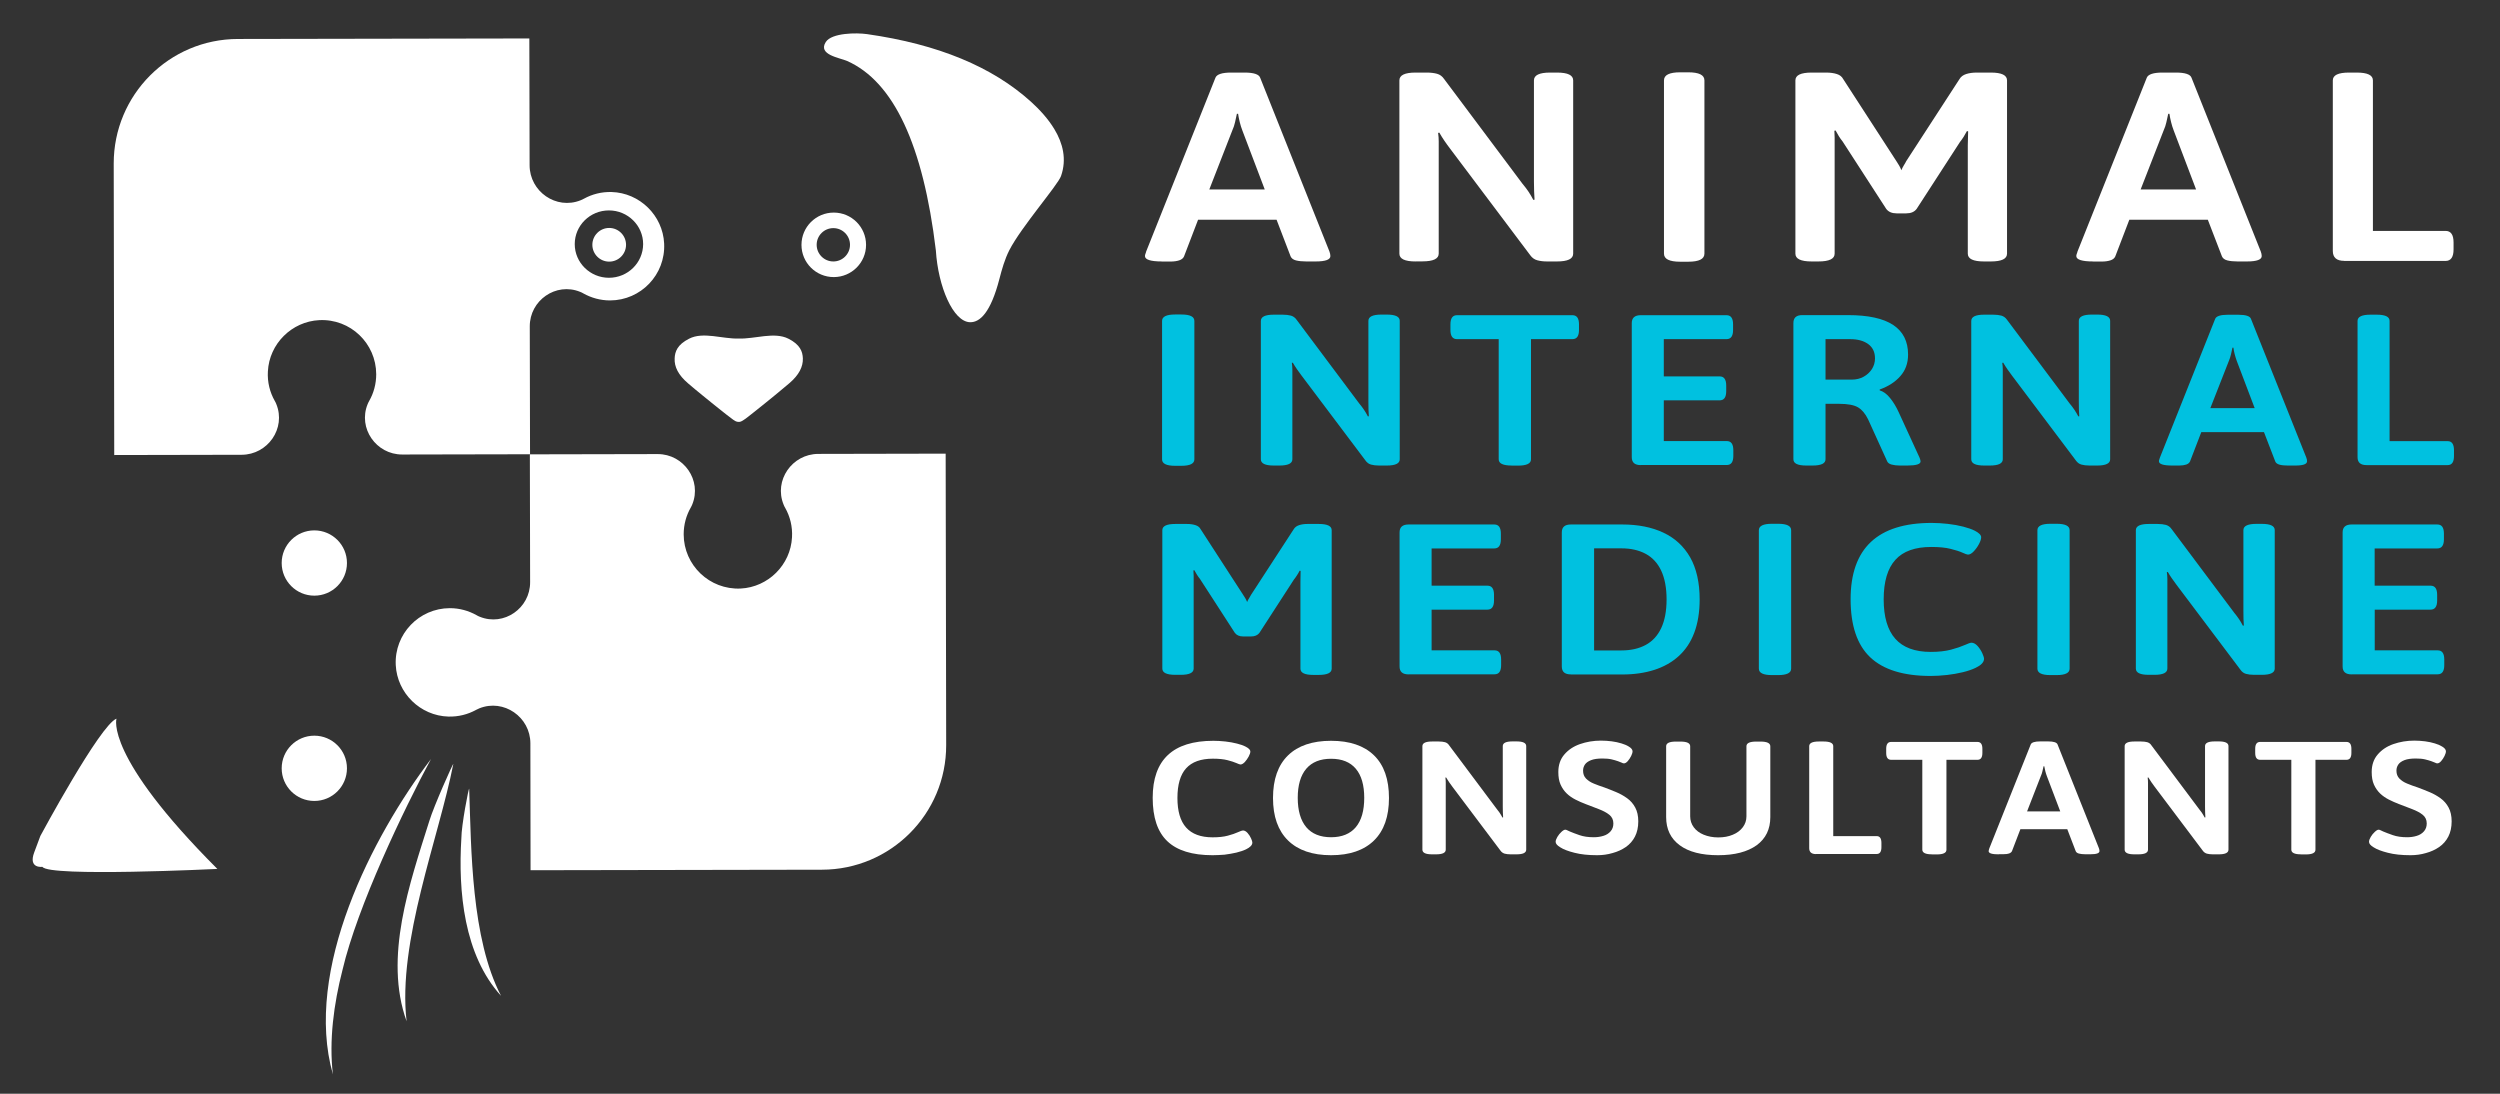 <svg xmlns="http://www.w3.org/2000/svg" width="288" height="126" viewBox="0 0 288 126" fill="none"><rect x="0" y="0" width="288" height="126" fill="#333333" stroke="none"/><path d="M36.21 92.27C38.286 92.27 39.97 90.587 39.97 88.51C39.97 86.433 38.286 84.75 36.21 84.75C34.133 84.75 32.45 86.433 32.45 88.51C32.45 90.587 34.133 92.27 36.21 92.27Z" fill="white"></path><path d="M36.21 68.62C38.286 68.62 39.97 66.937 39.97 64.86C39.97 62.783 38.286 61.1 36.21 61.1C34.133 61.1 32.45 62.783 32.45 64.86C32.45 66.937 34.133 68.62 36.21 68.62Z" fill="white"></path><path d="M135.37 53.66C134.37 53.66 133.87 53.41 133.87 52.92V36.97C133.87 36.48 134.37 36.23 135.37 36.23H136.1C137.1 36.23 137.59 36.48 137.59 36.97V52.92C137.59 53.41 137.09 53.66 136.1 53.66H135.37V53.66Z" fill="#00C1E0"></path><path d="M146.74 53.63C145.74 53.63 145.25 53.39 145.25 52.91V36.97C145.25 36.49 145.75 36.25 146.74 36.25H147.76C148.14 36.25 148.45 36.29 148.72 36.36C148.98 36.44 149.2 36.59 149.37 36.84L156.59 46.49C156.8 46.74 156.98 46.98 157.14 47.22C157.3 47.46 157.45 47.71 157.58 47.97L157.69 47.95C157.67 47.67 157.66 47.41 157.65 47.17C157.64 46.93 157.64 46.63 157.64 46.27V36.96C157.64 36.48 158.14 36.24 159.14 36.24H159.76C160.76 36.24 161.25 36.48 161.25 36.96V52.91C161.25 53.39 160.75 53.63 159.76 53.63H158.86C158.5 53.63 158.2 53.59 157.94 53.52C157.69 53.45 157.47 53.29 157.31 53.06L149.92 43.24C149.73 42.99 149.56 42.75 149.4 42.52C149.24 42.29 149.08 42.04 148.93 41.78L148.82 41.8C148.86 42.08 148.88 42.34 148.88 42.58C148.88 42.82 148.88 43.12 148.88 43.48V52.91C148.88 53.39 148.38 53.63 147.39 53.63H146.74V53.63Z" fill="#00C1E0"></path><path d="M174.14 53.63C173.14 53.63 172.65 53.39 172.65 52.91V39.07H167.85C167.34 39.07 167.09 38.72 167.09 38.01V37.37C167.09 36.66 167.34 36.31 167.85 36.31H181.14C181.65 36.31 181.9 36.66 181.9 37.37V38.01C181.9 38.72 181.65 39.07 181.14 39.07H176.37V52.92C176.37 53.4 175.87 53.64 174.87 53.64H174.14V53.63Z" fill="#00C1E0"></path><path d="M189.02 53.58C188.32 53.58 187.98 53.28 187.98 52.67V37.22C187.98 36.61 188.33 36.31 189.02 36.31H198.89C199.4 36.31 199.65 36.66 199.65 37.37V38.01C199.65 38.72 199.4 39.07 198.89 39.07H191.67V43.36H198.1C198.61 43.36 198.86 43.71 198.86 44.42V45.06C198.86 45.77 198.61 46.12 198.1 46.12H191.67V50.81H198.92C199.43 50.81 199.68 51.16 199.68 51.87V52.51C199.68 53.22 199.43 53.57 198.92 53.57H189.02V53.58Z" fill="#00C1E0"></path><path d="M208.09 53.63C207.09 53.63 206.6 53.39 206.6 52.91V37.21C206.6 36.6 206.94 36.3 207.62 36.3H212.87C215.22 36.3 216.96 36.68 218.1 37.44C219.24 38.2 219.81 39.33 219.81 40.85C219.81 41.84 219.51 42.67 218.91 43.34C218.31 44.02 217.52 44.52 216.54 44.87V44.97C216.97 45.1 217.38 45.4 217.75 45.87C218.13 46.34 218.46 46.89 218.74 47.51L221.14 52.74C221.22 52.94 221.25 53.08 221.25 53.16C221.25 53.47 220.74 53.63 219.73 53.63H218.88C218.5 53.63 218.18 53.59 217.92 53.52C217.66 53.45 217.49 53.33 217.41 53.16L215.21 48.32C214.89 47.66 214.5 47.2 214.05 46.93C213.6 46.66 212.87 46.52 211.88 46.52H210.3V52.91C210.3 53.39 209.8 53.63 208.8 53.63H208.09V53.63ZM210.3 43.73H213.35C213.84 43.73 214.29 43.62 214.69 43.4C215.09 43.18 215.41 42.88 215.65 42.51C215.88 42.14 216 41.73 216 41.29C216 40.57 215.74 40.02 215.22 39.64C214.7 39.26 214.01 39.07 213.15 39.07H210.3V43.73V43.73Z" fill="#00C1E0"></path><path d="M228.58 53.63C227.58 53.63 227.09 53.39 227.09 52.91V36.97C227.09 36.49 227.59 36.25 228.58 36.25H229.6C229.98 36.25 230.29 36.29 230.56 36.36C230.82 36.44 231.04 36.59 231.21 36.84L238.43 46.49C238.64 46.74 238.82 46.98 238.98 47.22C239.14 47.46 239.29 47.71 239.42 47.97L239.53 47.95C239.51 47.67 239.5 47.41 239.49 47.17C239.48 46.93 239.48 46.63 239.48 46.27V36.96C239.48 36.48 239.98 36.24 240.98 36.24H241.6C242.6 36.24 243.09 36.48 243.09 36.96V52.91C243.09 53.39 242.59 53.63 241.6 53.63H240.7C240.34 53.63 240.04 53.59 239.78 53.52C239.53 53.45 239.31 53.29 239.15 53.06L231.76 43.24C231.57 42.99 231.4 42.75 231.24 42.52C231.08 42.29 230.92 42.04 230.77 41.78L230.66 41.8C230.7 42.08 230.72 42.34 230.72 42.58C230.72 42.82 230.72 43.12 230.72 43.48V52.91C230.72 53.39 230.22 53.63 229.23 53.63H228.58V53.63Z" fill="#00C1E0"></path><path d="M250.26 53.63C249.23 53.63 248.71 53.47 248.71 53.14C248.71 53.07 248.72 53.01 248.75 52.94C248.78 52.87 248.8 52.8 248.82 52.72L255.19 36.73C255.32 36.42 255.8 36.26 256.63 36.26H257.87C258.72 36.26 259.2 36.42 259.31 36.73L265.69 52.72C265.75 52.87 265.77 53.01 265.77 53.14C265.77 53.47 265.32 53.63 264.42 53.63H263.55C263.17 53.63 262.86 53.6 262.6 53.53C262.35 53.46 262.18 53.34 262.11 53.16L260.81 49.78H253.59L252.29 53.16C252.21 53.33 252.07 53.44 251.85 53.52C251.63 53.59 251.37 53.63 251.05 53.63H250.26ZM254.63 47.02H259.74L257.68 41.59C257.59 41.34 257.51 41.09 257.44 40.82C257.37 40.56 257.32 40.3 257.29 40.05H257.18C257.12 40.3 257.07 40.55 257.01 40.82C256.95 41.08 256.87 41.34 256.76 41.59L254.63 47.02Z" fill="#00C1E0"></path><path d="M272.63 53.58C271.93 53.58 271.59 53.28 271.59 52.67V36.97C271.59 36.49 272.09 36.25 273.08 36.25H273.79C274.79 36.25 275.28 36.49 275.28 36.97V50.82H281.97C282.46 50.82 282.7 51.17 282.7 51.88V52.52C282.7 53.23 282.46 53.58 281.97 53.58H272.63V53.58Z" fill="#00C1E0"></path><path d="M143.21 73.32C142.78 73.32 142.46 73.18 142.25 72.9L138.24 66.7C138.11 66.54 137.99 66.37 137.89 66.21C137.79 66.05 137.69 65.87 137.59 65.69L137.48 65.71C137.5 65.92 137.51 66.13 137.51 66.34C137.51 66.55 137.51 66.76 137.51 66.97V77.02C137.51 77.5 137.01 77.74 136.02 77.74H135.4C134.4 77.74 133.9 77.5 133.9 77.02V61.08C133.9 60.6 134.4 60.36 135.4 60.36H136.73C137.12 60.36 137.46 60.41 137.73 60.5C138 60.59 138.2 60.74 138.31 60.96L143.22 68.54C143.3 68.66 143.38 68.78 143.46 68.92C143.54 69.06 143.61 69.2 143.67 69.35C143.73 69.2 143.8 69.05 143.9 68.91C143.99 68.76 144.07 68.63 144.13 68.51L149.04 60.96C149.17 60.75 149.37 60.59 149.65 60.5C149.92 60.41 150.25 60.36 150.62 60.36H151.92C152.92 60.36 153.41 60.6 153.41 61.08V77.03C153.41 77.51 152.91 77.75 151.92 77.75H151.3C150.3 77.75 149.81 77.51 149.81 77.03V67.03C149.81 66.82 149.81 66.61 149.82 66.4C149.83 66.19 149.83 65.98 149.83 65.77L149.72 65.74C149.63 65.92 149.53 66.09 149.42 66.26C149.32 66.43 149.2 66.59 149.07 66.75L145.09 72.9C144.88 73.18 144.56 73.32 144.13 73.32H143.21V73.32Z" fill="#00C1E0"></path><path d="M162.27 77.69C161.57 77.69 161.23 77.39 161.23 76.78V61.33C161.23 60.72 161.58 60.42 162.27 60.42H172.14C172.65 60.42 172.9 60.77 172.9 61.48V62.12C172.9 62.83 172.65 63.18 172.14 63.18H164.92V67.47H171.35C171.86 67.47 172.11 67.82 172.11 68.53V69.17C172.11 69.88 171.86 70.23 171.35 70.23H164.92V74.92H172.17C172.68 74.92 172.93 75.27 172.93 75.98V76.62C172.93 77.33 172.68 77.68 172.17 77.68H162.27V77.69Z" fill="#00C1E0"></path><path d="M180.96 77.69C180.26 77.69 179.92 77.39 179.92 76.78V61.33C179.92 60.72 180.27 60.42 180.96 60.42H186.88C188.7 60.42 190.28 60.73 191.62 61.36C192.96 61.99 193.98 62.94 194.71 64.21C195.43 65.49 195.8 67.1 195.8 69.06C195.8 70.52 195.59 71.8 195.18 72.89C194.77 73.98 194.17 74.87 193.39 75.58C192.61 76.29 191.67 76.82 190.58 77.17C189.49 77.52 188.26 77.7 186.89 77.7H180.96V77.69ZM183.64 74.93H186.8C187.87 74.93 188.8 74.72 189.58 74.3C190.36 73.88 190.96 73.23 191.37 72.36C191.78 71.49 191.99 70.38 191.99 69.05C191.99 67.72 191.78 66.62 191.37 65.74C190.96 64.87 190.36 64.22 189.58 63.8C188.8 63.38 187.87 63.17 186.8 63.17H183.64V74.93Z" fill="#00C1E0"></path><path d="M204.12 77.77C203.12 77.77 202.62 77.52 202.62 77.03V61.08C202.62 60.59 203.12 60.34 204.12 60.34H204.85C205.85 60.34 206.34 60.59 206.34 61.08V77.03C206.34 77.52 205.84 77.77 204.85 77.77H204.12Z" fill="#00C1E0"></path><path d="M222.42 77.87C219.28 77.87 216.96 77.15 215.45 75.72C213.94 74.29 213.19 72.06 213.19 69.03C213.19 63.17 216.3 60.24 222.53 60.24C223.13 60.24 223.75 60.28 224.39 60.35C225.03 60.42 225.62 60.53 226.17 60.67C226.71 60.81 227.17 60.97 227.52 61.15C227.99 61.4 228.23 61.64 228.23 61.89C228.23 62.09 228.15 62.35 227.98 62.67C227.81 62.99 227.61 63.27 227.37 63.52C227.14 63.77 226.91 63.89 226.71 63.89C226.62 63.89 226.4 63.82 226.08 63.67C225.75 63.52 225.29 63.37 224.71 63.23C224.13 63.08 223.38 63.01 222.48 63.01C220.62 63.01 219.24 63.5 218.35 64.49C217.45 65.48 217 67 217 69.05C217 71.07 217.45 72.59 218.34 73.59C219.23 74.59 220.59 75.1 222.42 75.1C223.34 75.1 224.12 75.01 224.76 74.84C225.4 74.67 225.92 74.49 226.33 74.31C226.73 74.13 226.99 74.04 227.11 74.04C227.35 74.04 227.59 74.17 227.82 74.42C228.05 74.68 228.22 74.95 228.36 75.25C228.49 75.55 228.56 75.76 228.56 75.89C228.56 76.09 228.48 76.27 228.31 76.45C228.14 76.63 227.91 76.78 227.6 76.93C227.19 77.13 226.69 77.3 226.11 77.44C225.53 77.58 224.91 77.69 224.28 77.76C223.61 77.83 223 77.87 222.42 77.87Z" fill="#00C1E0"></path><path d="M236.2 77.77C235.2 77.77 234.71 77.52 234.71 77.03V61.08C234.71 60.59 235.21 60.34 236.2 60.34H236.93C237.93 60.34 238.42 60.59 238.42 61.08V77.03C238.42 77.52 237.92 77.77 236.93 77.77H236.2Z" fill="#00C1E0"></path><path d="M247.54 77.74C246.54 77.74 246.05 77.5 246.05 77.02V61.08C246.05 60.6 246.55 60.36 247.54 60.36H248.56C248.94 60.36 249.25 60.4 249.52 60.47C249.78 60.55 250 60.7 250.17 60.95L257.39 70.6C257.6 70.85 257.78 71.09 257.94 71.33C258.1 71.57 258.25 71.82 258.38 72.08L258.49 72.06C258.47 71.78 258.46 71.52 258.45 71.28C258.44 71.04 258.44 70.74 258.44 70.38V61.07C258.44 60.59 258.94 60.35 259.94 60.35H260.56C261.56 60.35 262.05 60.59 262.05 61.07V77.02C262.05 77.5 261.55 77.74 260.56 77.74H259.66C259.3 77.74 259 77.7 258.74 77.63C258.49 77.56 258.27 77.4 258.11 77.17L250.72 67.35C250.53 67.1 250.36 66.86 250.2 66.63C250.04 66.4 249.88 66.15 249.73 65.89L249.62 65.91C249.66 66.19 249.68 66.45 249.68 66.69C249.68 66.93 249.68 67.23 249.68 67.59V77.02C249.68 77.5 249.18 77.74 248.19 77.74H247.54V77.74Z" fill="#00C1E0"></path><path d="M270.91 77.69C270.21 77.69 269.87 77.39 269.87 76.78V61.33C269.87 60.72 270.22 60.42 270.91 60.42H280.78C281.29 60.42 281.54 60.77 281.54 61.48V62.12C281.54 62.83 281.29 63.18 280.78 63.18H273.56V67.47H280C280.51 67.47 280.76 67.82 280.76 68.53V69.17C280.76 69.88 280.51 70.23 280 70.23H273.57V74.92H280.82C281.33 74.92 281.58 75.27 281.58 75.98V76.62C281.58 77.33 281.33 77.68 280.82 77.68H270.91V77.69Z" fill="#00C1E0"></path><path d="M133.84 30.12C132.55 30.12 131.9 29.91 131.9 29.5C131.9 29.42 131.92 29.33 131.95 29.25C131.99 29.17 132.01 29.08 132.04 28.97L140.02 8.95C140.18 8.56 140.78 8.36 141.82 8.36H143.37C144.43 8.36 145.03 8.56 145.17 8.95L153.15 28.97C153.22 29.16 153.26 29.33 153.26 29.5C153.26 29.91 152.7 30.12 151.57 30.12H150.48C150.01 30.12 149.62 30.08 149.3 30C148.98 29.92 148.78 29.76 148.68 29.54L147.06 25.31H138.02L136.4 29.54C136.31 29.75 136.12 29.9 135.85 29.99C135.58 30.08 135.24 30.13 134.84 30.13H133.84V30.12ZM139.31 21.83H145.7L143.12 15.03C143 14.72 142.9 14.4 142.82 14.07C142.74 13.74 142.67 13.42 142.63 13.11H142.49C142.42 13.42 142.35 13.74 142.28 14.07C142.21 14.4 142.1 14.72 141.96 15.03L139.31 21.83Z" fill="white"></path><path d="M163.08 30.12C161.83 30.12 161.21 29.82 161.21 29.22V9.26C161.21 8.66 161.83 8.36 163.08 8.36H164.35C164.82 8.36 165.22 8.41 165.55 8.5C165.88 8.59 166.15 8.79 166.36 9.1L175.4 21.18C175.66 21.49 175.89 21.79 176.09 22.09C176.29 22.39 176.47 22.7 176.64 23.03L176.78 23C176.76 22.65 176.74 22.32 176.73 22.03C176.72 21.73 176.71 21.36 176.71 20.9V9.26C176.71 8.66 177.33 8.36 178.58 8.36H179.36C180.61 8.36 181.23 8.66 181.23 9.26V29.22C181.23 29.82 180.61 30.12 179.36 30.12H178.23C177.78 30.12 177.4 30.07 177.08 29.98C176.76 29.89 176.5 29.7 176.29 29.41L167.04 17.11C166.8 16.8 166.59 16.5 166.39 16.21C166.19 15.92 166 15.61 165.81 15.28L165.67 15.31C165.72 15.66 165.74 15.99 165.74 16.28C165.74 16.58 165.74 16.96 165.74 17.41V29.21C165.74 29.81 165.12 30.11 163.87 30.11H163.08V30.12Z" fill="white"></path><path d="M193.56 30.15C192.31 30.15 191.69 29.84 191.69 29.22V9.26C191.69 8.64 192.31 8.33 193.56 8.33H194.48C195.73 8.33 196.35 8.64 196.35 9.26V29.22C196.35 29.84 195.73 30.15 194.48 30.15H193.56Z" fill="white"></path><path d="M218.49 24.58C217.95 24.58 217.55 24.41 217.29 24.06L212.27 16.3C212.1 16.09 211.96 15.89 211.83 15.68C211.7 15.47 211.58 15.26 211.46 15.03L211.32 15.06C211.34 15.33 211.35 15.59 211.35 15.85C211.35 16.11 211.35 16.37 211.35 16.64V29.22C211.35 29.82 210.73 30.12 209.48 30.12H208.7C207.45 30.12 206.83 29.82 206.83 29.22V9.26C206.83 8.66 207.45 8.36 208.7 8.36H210.36C210.85 8.36 211.27 8.42 211.61 8.53C211.95 8.64 212.19 8.83 212.33 9.1L218.48 18.59C218.57 18.73 218.67 18.89 218.78 19.07C218.89 19.25 218.97 19.43 219.04 19.61C219.11 19.43 219.2 19.24 219.32 19.05C219.44 18.87 219.53 18.7 219.6 18.56L225.74 9.1C225.9 8.83 226.16 8.64 226.5 8.53C226.84 8.42 227.25 8.36 227.72 8.36H229.34C230.59 8.36 231.21 8.66 231.21 9.26V29.22C231.21 29.82 230.59 30.12 229.34 30.12H228.56C227.31 30.12 226.69 29.82 226.69 29.22V16.71C226.69 16.44 226.7 16.18 226.71 15.92C226.72 15.66 226.73 15.4 226.73 15.13L226.59 15.1C226.47 15.33 226.35 15.54 226.22 15.75C226.09 15.96 225.94 16.16 225.78 16.37L220.8 24.06C220.54 24.41 220.14 24.58 219.6 24.58H218.49V24.58Z" fill="white"></path><path d="M241.13 30.12C239.84 30.12 239.19 29.91 239.19 29.5C239.19 29.42 239.21 29.33 239.24 29.25C239.28 29.17 239.3 29.08 239.33 28.97L247.31 8.95C247.47 8.56 248.08 8.36 249.11 8.36H250.66C251.72 8.36 252.32 8.56 252.46 8.95L260.44 28.97C260.51 29.16 260.55 29.33 260.55 29.5C260.55 29.91 259.98 30.12 258.86 30.12H257.77C257.3 30.12 256.9 30.08 256.59 30C256.27 29.92 256.07 29.76 255.97 29.54L254.34 25.31H245.3L243.68 29.54C243.59 29.75 243.4 29.9 243.13 29.99C242.86 30.08 242.52 30.13 242.12 30.13H241.13V30.12ZM246.6 21.83H252.99L250.41 15.03C250.29 14.72 250.19 14.4 250.11 14.07C250.03 13.74 249.96 13.42 249.92 13.11H249.78C249.71 13.42 249.64 13.74 249.57 14.07C249.5 14.4 249.39 14.72 249.25 15.03L246.6 21.83Z" fill="white"></path><path d="M270.05 30.05C269.18 30.05 268.74 29.67 268.74 28.91V9.26C268.74 8.66 269.36 8.36 270.61 8.36H271.49C272.74 8.36 273.36 8.66 273.36 9.26V26.6H281.73C282.34 26.6 282.65 27.04 282.65 27.93V28.73C282.65 29.62 282.34 30.06 281.73 30.06H270.05V30.05Z" fill="white"></path><path d="M139.69 98.52C137.34 98.52 135.6 97.98 134.48 96.91C133.35 95.84 132.79 94.17 132.79 91.91C132.79 87.53 135.12 85.34 139.78 85.34C140.23 85.34 140.69 85.37 141.17 85.42C141.65 85.47 142.09 85.56 142.5 85.66C142.91 85.76 143.25 85.88 143.51 86.02C143.86 86.2 144.04 86.39 144.04 86.57C144.04 86.72 143.98 86.91 143.85 87.15C143.72 87.39 143.57 87.6 143.4 87.79C143.22 87.97 143.06 88.07 142.9 88.07C142.83 88.07 142.67 88.01 142.42 87.9C142.17 87.79 141.83 87.68 141.4 87.57C140.97 87.46 140.41 87.4 139.73 87.4C138.34 87.4 137.31 87.77 136.64 88.51C135.97 89.25 135.64 90.39 135.64 91.93C135.64 93.44 135.97 94.58 136.64 95.33C137.31 96.08 138.33 96.46 139.69 96.46C140.38 96.46 140.96 96.4 141.44 96.27C141.92 96.14 142.31 96.01 142.61 95.87C142.91 95.73 143.11 95.67 143.19 95.67C143.37 95.67 143.55 95.77 143.72 95.96C143.89 96.15 144.02 96.36 144.12 96.58C144.22 96.8 144.27 96.96 144.27 97.06C144.27 97.21 144.21 97.35 144.08 97.48C143.95 97.61 143.78 97.73 143.55 97.84C143.24 97.99 142.87 98.11 142.43 98.22C141.99 98.32 141.54 98.4 141.06 98.46C140.58 98.49 140.13 98.52 139.69 98.52Z" fill="white"></path><path d="M153.34 98.52C151.19 98.52 149.53 97.95 148.38 96.82C147.23 95.69 146.65 94.06 146.65 91.93C146.65 89.78 147.23 88.14 148.38 87.02C149.53 85.9 151.19 85.34 153.34 85.34C155.49 85.34 157.14 85.9 158.29 87.02C159.44 88.14 160.01 89.78 160.01 91.93C160.01 94.06 159.44 95.69 158.29 96.82C157.14 97.95 155.49 98.52 153.34 98.52ZM153.34 96.45C154.59 96.45 155.54 96.06 156.19 95.29C156.84 94.51 157.16 93.39 157.16 91.91C157.16 90.45 156.84 89.33 156.19 88.56C155.54 87.79 154.59 87.41 153.34 87.41C152.09 87.41 151.14 87.79 150.48 88.56C149.83 89.33 149.5 90.45 149.5 91.91C149.5 93.39 149.83 94.51 150.48 95.29C151.13 96.06 152.09 96.45 153.34 96.45Z" fill="white"></path><path d="M164.98 98.42C164.23 98.42 163.86 98.24 163.86 97.88V85.96C163.86 85.6 164.23 85.42 164.98 85.42H165.74C166.02 85.42 166.26 85.45 166.46 85.5C166.66 85.56 166.82 85.67 166.94 85.86L172.34 93.08C172.49 93.26 172.63 93.45 172.75 93.62C172.87 93.8 172.98 93.99 173.08 94.18L173.16 94.16C173.15 93.95 173.14 93.76 173.13 93.58C173.12 93.4 173.12 93.18 173.12 92.91V85.95C173.12 85.59 173.49 85.41 174.24 85.41H174.7C175.45 85.41 175.82 85.59 175.82 85.95V97.88C175.82 98.24 175.45 98.42 174.7 98.42H174.02C173.75 98.42 173.52 98.39 173.33 98.34C173.14 98.28 172.98 98.17 172.86 98L167.33 90.65C167.19 90.47 167.06 90.29 166.94 90.11C166.82 89.94 166.7 89.75 166.59 89.56L166.51 89.58C166.54 89.79 166.55 89.98 166.55 90.16C166.55 90.34 166.55 90.56 166.55 90.83V97.88C166.55 98.24 166.18 98.42 165.43 98.42H164.98Z" fill="white"></path><path d="M183.99 98.52C182.98 98.52 182.11 98.43 181.38 98.24C180.66 98.06 180.11 97.85 179.74 97.61C179.39 97.4 179.21 97.19 179.21 96.98C179.21 96.82 179.28 96.63 179.41 96.41C179.54 96.19 179.7 95.99 179.88 95.83C180.06 95.66 180.21 95.58 180.32 95.58C180.38 95.58 180.45 95.6 180.53 95.64C180.61 95.68 180.72 95.73 180.85 95.79C181.13 95.91 181.5 96.05 181.96 96.21C182.42 96.37 182.96 96.45 183.6 96.45C183.99 96.45 184.36 96.4 184.71 96.29C185.05 96.19 185.33 96.01 185.54 95.77C185.75 95.53 185.86 95.23 185.86 94.86C185.86 94.44 185.7 94.11 185.39 93.86C185.08 93.61 184.67 93.4 184.18 93.21C183.69 93.03 183.17 92.83 182.64 92.62C182.25 92.47 181.86 92.3 181.49 92.11C181.12 91.92 180.78 91.69 180.49 91.41C180.2 91.13 179.96 90.79 179.78 90.39C179.6 89.99 179.52 89.51 179.52 88.94C179.52 88.13 179.75 87.45 180.21 86.92C180.67 86.38 181.27 85.98 182.01 85.72C182.76 85.46 183.56 85.32 184.42 85.32C184.84 85.32 185.26 85.35 185.67 85.4C186.08 85.45 186.45 85.54 186.79 85.64C187.13 85.74 187.41 85.86 187.63 86C187.92 86.17 188.07 86.36 188.07 86.55C188.07 86.69 188.02 86.86 187.91 87.09C187.8 87.31 187.67 87.51 187.52 87.68C187.37 87.85 187.22 87.94 187.08 87.94C187.01 87.94 186.92 87.92 186.82 87.86C186.71 87.81 186.57 87.76 186.39 87.69C186.19 87.62 185.95 87.55 185.66 87.48C185.37 87.41 185.02 87.38 184.59 87.38C184.06 87.38 183.62 87.44 183.29 87.57C182.96 87.7 182.72 87.87 182.58 88.08C182.44 88.29 182.37 88.52 182.37 88.78C182.37 89.15 182.48 89.45 182.71 89.69C182.94 89.92 183.23 90.12 183.61 90.27C183.98 90.42 184.39 90.58 184.84 90.72C185.28 90.88 185.72 91.06 186.18 91.25C186.64 91.44 187.06 91.68 187.45 91.96C187.84 92.24 188.15 92.6 188.38 93.03C188.61 93.46 188.73 93.99 188.73 94.62C188.73 95.3 188.6 95.88 188.35 96.37C188.1 96.86 187.74 97.27 187.29 97.58C186.84 97.89 186.33 98.12 185.77 98.27C185.2 98.44 184.61 98.52 183.99 98.52Z" fill="white"></path><path d="M197.93 98.52C196.02 98.52 194.54 98.14 193.5 97.37C192.46 96.6 191.94 95.52 191.94 94.13V85.97C191.94 85.61 192.31 85.43 193.06 85.43H193.59C194.34 85.43 194.71 85.61 194.71 85.97V94.04C194.71 94.51 194.85 94.93 195.12 95.3C195.39 95.67 195.78 95.96 196.27 96.16C196.76 96.36 197.32 96.47 197.94 96.47C198.57 96.47 199.13 96.37 199.62 96.16C200.11 95.96 200.49 95.67 200.77 95.3C201.05 94.93 201.19 94.51 201.19 94.04V85.97C201.19 85.61 201.56 85.43 202.31 85.43H202.82C203.56 85.43 203.94 85.61 203.94 85.97V94.13C203.94 95.52 203.42 96.6 202.37 97.37C201.31 98.13 199.83 98.52 197.93 98.52Z" fill="white"></path><path d="M209.2 98.39C208.68 98.39 208.42 98.16 208.42 97.71V85.96C208.42 85.6 208.79 85.42 209.54 85.42H210.07C210.82 85.42 211.19 85.6 211.19 85.96V96.32H216.19C216.56 96.32 216.74 96.58 216.74 97.11V97.59C216.74 98.12 216.56 98.38 216.19 98.38H209.2V98.39Z" fill="white"></path><path d="M222.57 98.42C221.82 98.42 221.45 98.24 221.45 97.88V87.53H217.86C217.48 87.53 217.29 87.27 217.29 86.74V86.26C217.29 85.73 217.48 85.47 217.86 85.47H227.8C228.18 85.47 228.37 85.73 228.37 86.26V86.74C228.37 87.27 228.18 87.53 227.8 87.53H224.23V97.89C224.23 98.25 223.86 98.43 223.11 98.43H222.57V98.42Z" fill="white"></path><path d="M230.25 98.42C229.48 98.42 229.09 98.3 229.09 98.05C229.09 98 229.1 97.95 229.12 97.9C229.14 97.85 229.16 97.8 229.17 97.73L233.94 85.76C234.04 85.53 234.4 85.41 235.02 85.41H235.95C236.58 85.41 236.94 85.53 237.03 85.76L241.8 97.73C241.84 97.84 241.86 97.95 241.86 98.04C241.86 98.29 241.52 98.41 240.85 98.41H240.2C239.92 98.41 239.68 98.38 239.49 98.33C239.3 98.28 239.18 98.19 239.12 98.05L238.15 95.52H232.75L231.78 98.05C231.72 98.17 231.61 98.26 231.45 98.32C231.29 98.38 231.09 98.4 230.85 98.4H230.25V98.42ZM233.52 93.47H237.34L235.8 89.41C235.73 89.23 235.67 89.03 235.62 88.84C235.57 88.64 235.53 88.45 235.5 88.27H235.42C235.38 88.45 235.34 88.65 235.29 88.84C235.25 89.04 235.18 89.23 235.1 89.41L233.52 93.47Z" fill="white"></path><path d="M245.88 98.42C245.13 98.42 244.76 98.24 244.76 97.88V85.96C244.76 85.6 245.13 85.42 245.88 85.42H246.64C246.92 85.42 247.16 85.45 247.36 85.5C247.56 85.56 247.72 85.67 247.84 85.86L253.24 93.08C253.39 93.26 253.53 93.45 253.65 93.62C253.77 93.8 253.88 93.99 253.98 94.18L254.06 94.16C254.05 93.95 254.04 93.76 254.03 93.58C254.02 93.4 254.02 93.18 254.02 92.91V85.95C254.02 85.59 254.39 85.41 255.14 85.41H255.6C256.35 85.41 256.72 85.59 256.72 85.95V97.88C256.72 98.24 256.35 98.42 255.6 98.42H254.92C254.65 98.42 254.42 98.39 254.23 98.34C254.04 98.28 253.88 98.17 253.76 98L248.23 90.65C248.09 90.47 247.96 90.29 247.84 90.11C247.72 89.94 247.6 89.75 247.49 89.56L247.41 89.58C247.44 89.79 247.45 89.98 247.45 90.16C247.45 90.34 247.45 90.56 247.45 90.83V97.88C247.45 98.24 247.08 98.42 246.33 98.42H245.88Z" fill="white"></path><path d="M265.08 98.42C264.33 98.42 263.96 98.24 263.96 97.88V87.53H260.37C259.99 87.53 259.8 87.27 259.8 86.74V86.26C259.8 85.73 259.99 85.47 260.37 85.47H270.31C270.69 85.47 270.88 85.73 270.88 86.26V86.74C270.88 87.27 270.69 87.53 270.31 87.53H266.74V97.89C266.74 98.25 266.37 98.43 265.62 98.43H265.08V98.42Z" fill="white"></path><path d="M277.69 98.52C276.68 98.52 275.81 98.43 275.08 98.24C274.36 98.06 273.81 97.85 273.44 97.61C273.09 97.4 272.91 97.19 272.91 96.98C272.91 96.82 272.98 96.63 273.11 96.41C273.24 96.19 273.4 95.99 273.58 95.83C273.76 95.66 273.91 95.58 274.02 95.58C274.08 95.58 274.15 95.6 274.23 95.64C274.31 95.68 274.42 95.73 274.55 95.79C274.83 95.91 275.2 96.05 275.66 96.21C276.12 96.37 276.66 96.45 277.3 96.45C277.69 96.45 278.06 96.4 278.41 96.29C278.75 96.19 279.03 96.01 279.24 95.77C279.45 95.53 279.56 95.23 279.56 94.86C279.56 94.44 279.4 94.11 279.09 93.86C278.78 93.61 278.37 93.4 277.88 93.21C277.39 93.03 276.87 92.83 276.34 92.62C275.95 92.47 275.56 92.3 275.19 92.11C274.82 91.92 274.48 91.69 274.19 91.41C273.9 91.13 273.66 90.79 273.48 90.39C273.3 89.99 273.22 89.51 273.22 88.94C273.22 88.13 273.45 87.45 273.91 86.92C274.37 86.38 274.97 85.98 275.71 85.72C276.46 85.46 277.26 85.32 278.12 85.32C278.54 85.32 278.96 85.35 279.37 85.4C279.78 85.45 280.15 85.54 280.49 85.64C280.83 85.74 281.11 85.86 281.33 86C281.62 86.17 281.77 86.36 281.77 86.55C281.77 86.69 281.72 86.86 281.61 87.09C281.5 87.31 281.37 87.51 281.22 87.68C281.07 87.85 280.92 87.94 280.78 87.94C280.71 87.94 280.62 87.92 280.52 87.86C280.41 87.81 280.27 87.76 280.09 87.69C279.89 87.62 279.65 87.55 279.36 87.48C279.07 87.41 278.72 87.38 278.29 87.38C277.76 87.38 277.32 87.44 276.99 87.57C276.66 87.7 276.42 87.87 276.28 88.08C276.14 88.29 276.07 88.52 276.07 88.78C276.07 89.15 276.18 89.45 276.41 89.69C276.64 89.92 276.93 90.12 277.31 90.27C277.68 90.42 278.09 90.58 278.54 90.72C278.98 90.88 279.42 91.06 279.88 91.25C280.34 91.44 280.76 91.68 281.15 91.96C281.54 92.24 281.85 92.6 282.08 93.03C282.31 93.46 282.43 93.99 282.43 94.62C282.43 95.3 282.3 95.88 282.05 96.37C281.8 96.86 281.44 97.27 280.99 97.58C280.54 97.89 280.03 98.12 279.47 98.27C278.9 98.44 278.31 98.52 277.69 98.52Z" fill="white"></path><path d="M70.45 22.12C69.3 22.09 68.21 22.37 67.27 22.89C67.15 22.95 67.03 23.01 66.89 23.07C64.08 24.2 61.01 22.07 61.01 19.03L60.98 4.43L27.41 4.49C19.49 4.5 13.09 10.93 13.1 18.85L13.16 52.42L27.84 52.39C30.85 52.38 32.97 49.34 31.83 46.55C31.78 46.42 31.72 46.29 31.65 46.18C31.09 45.19 30.79 44.03 30.86 42.79C31.02 39.61 33.6 37.04 36.78 36.88C40.37 36.7 43.33 39.56 43.34 43.11C43.34 44.23 43.05 45.28 42.53 46.19C42.46 46.3 42.41 46.43 42.35 46.56C41.22 49.33 43.33 52.36 46.33 52.36L61.06 52.33L61.03 37.6C61.02 34.6 64.05 32.49 66.83 33.62C66.96 33.67 67.09 33.73 67.2 33.8C68.11 34.31 69.16 34.61 70.28 34.61C73.83 34.6 76.68 31.64 76.51 28.06C76.36 24.82 73.69 22.21 70.45 22.12ZM70.15 32C67.98 32 66.21 30.26 66.21 28.12C66.21 25.98 67.97 24.24 70.15 24.24C72.32 24.24 74.09 25.98 74.09 28.12C74.08 30.27 72.32 32 70.15 32Z" fill="white"></path><path fill-rule="evenodd" clip-rule="evenodd" d="M96.05 24.49C94 24.49 92.33 26.15 92.33 28.21C92.33 30.26 93.99 31.92 96.05 31.92C98.1 31.92 99.77 30.26 99.77 28.21C99.77 26.15 98.1 24.49 96.05 24.49ZM96 30.12C94.94 30.12 94.08 29.26 94.08 28.2C94.08 27.14 94.94 26.28 96 26.28C97.06 26.28 97.92 27.14 97.92 28.2C97.92 29.26 97.06 30.12 96 30.12Z" fill="white"></path><path fill-rule="evenodd" clip-rule="evenodd" d="M79.25 44.15C79.82 44.64 80.4 45.12 80.98 45.59C81.85 46.31 82.74 47.01 83.62 47.71C83.9 47.93 84.17 48.14 84.46 48.35C84.62 48.47 84.81 48.58 85.02 48.6C85.24 48.63 85.4 48.55 85.58 48.44C86.01 48.18 86.39 47.83 86.79 47.53C87.26 47.16 87.73 46.79 88.19 46.41C88.91 45.83 89.62 45.25 90.32 44.66C90.53 44.49 90.73 44.31 90.94 44.14C92.04 43.2 92.52 42.25 92.49 41.29C92.46 40.51 92.19 39.71 90.83 39.02C89.2 38.19 86.94 39.07 85.09 39C83.24 39.06 81 38.18 79.38 39.02C78.02 39.71 77.75 40.51 77.72 41.29C77.67 42.26 78.15 43.21 79.25 44.15Z" fill="white"></path><path fill-rule="evenodd" clip-rule="evenodd" d="M97.6 7.03C102.94 9.41 106.35 16.68 107.81 28.84C108.07 33.03 109.8 37.07 111.75 37.12C112.89 37.15 114.13 36 115.13 32.14C115.42 31.02 115.74 29.88 116.27 28.83C117.65 26.14 121.86 21.33 122.23 20.28C122.91 18.34 122.44 16.5 121.47 14.89C120.75 13.69 119.76 12.62 118.77 11.72C114.32 7.7 108.09 5.1 99.88 3.93C98.68 3.76 95.82 3.77 95.13 4.84C94.18 6.32 96.74 6.65 97.6 7.03Z" fill="white"></path><path d="M39.46 111.72C41.18 104.4 46.52 93.25 49.65 87.44C42.9 96.32 34.94 111.75 38.35 123.77C37.89 119.87 38.45 115.65 39.46 111.72Z" fill="white"></path><path d="M49.46 94.57C47.2 101.75 44.19 110.28 46.84 117.65C45.77 108.51 50.56 96.49 52.22 88.02C52.24 87.8 49.97 92.88 49.46 94.57Z" fill="white"></path><path d="M53.15 96.55C52.77 102.68 53.44 110.02 57.72 114.72C54.27 108.1 54.29 97.8 54.05 90.87C54 90.68 53.15 95.1 53.15 96.55Z" fill="white"></path><path fill-rule="evenodd" clip-rule="evenodd" d="M25.04 100.1C25.04 100.1 5.6 101.05 4.89 99.86C4.89 99.86 3.23 100.1 3.94 98.2C4.65 96.3 4.65 96.3 4.65 96.3C4.65 96.3 11.53 83.5 13.42 82.79C13.42 82.8 12 87.06 25.04 100.1Z" fill="white"></path><path d="M78.76 61.56C78.76 60.44 79.05 59.39 79.57 58.48C79.64 58.37 79.69 58.24 79.75 58.11C80.88 55.34 78.77 52.31 75.77 52.31L61.04 52.34L61.07 67.07C61.08 70.07 58.05 72.18 55.27 71.05C55.14 71 55.01 70.94 54.9 70.87C53.99 70.36 52.94 70.06 51.82 70.06C48.27 70.07 45.42 73.03 45.59 76.61C45.75 79.85 48.42 82.46 51.66 82.55C52.81 82.58 53.9 82.3 54.84 81.78C54.96 81.72 55.08 81.66 55.22 81.6C58.03 80.47 61.1 82.6 61.1 85.64L61.12 100.25L94.69 100.19C102.61 100.18 109.02 93.75 109 85.83L108.94 52.26L94.26 52.29C91.25 52.3 89.13 55.34 90.27 58.13C90.32 58.26 90.38 58.39 90.45 58.5C91.01 59.49 91.31 60.65 91.24 61.89C91.08 65.07 88.5 67.64 85.32 67.8C81.73 67.96 78.77 65.11 78.76 61.56Z" fill="white"></path><path d="M70.18 26.26C69.11 26.26 68.24 27.13 68.24 28.2C68.24 29.27 69.11 30.14 70.18 30.14C71.25 30.14 72.12 29.27 72.12 28.2C72.12 27.13 71.25 26.26 70.18 26.26Z" fill="white"></path></svg>